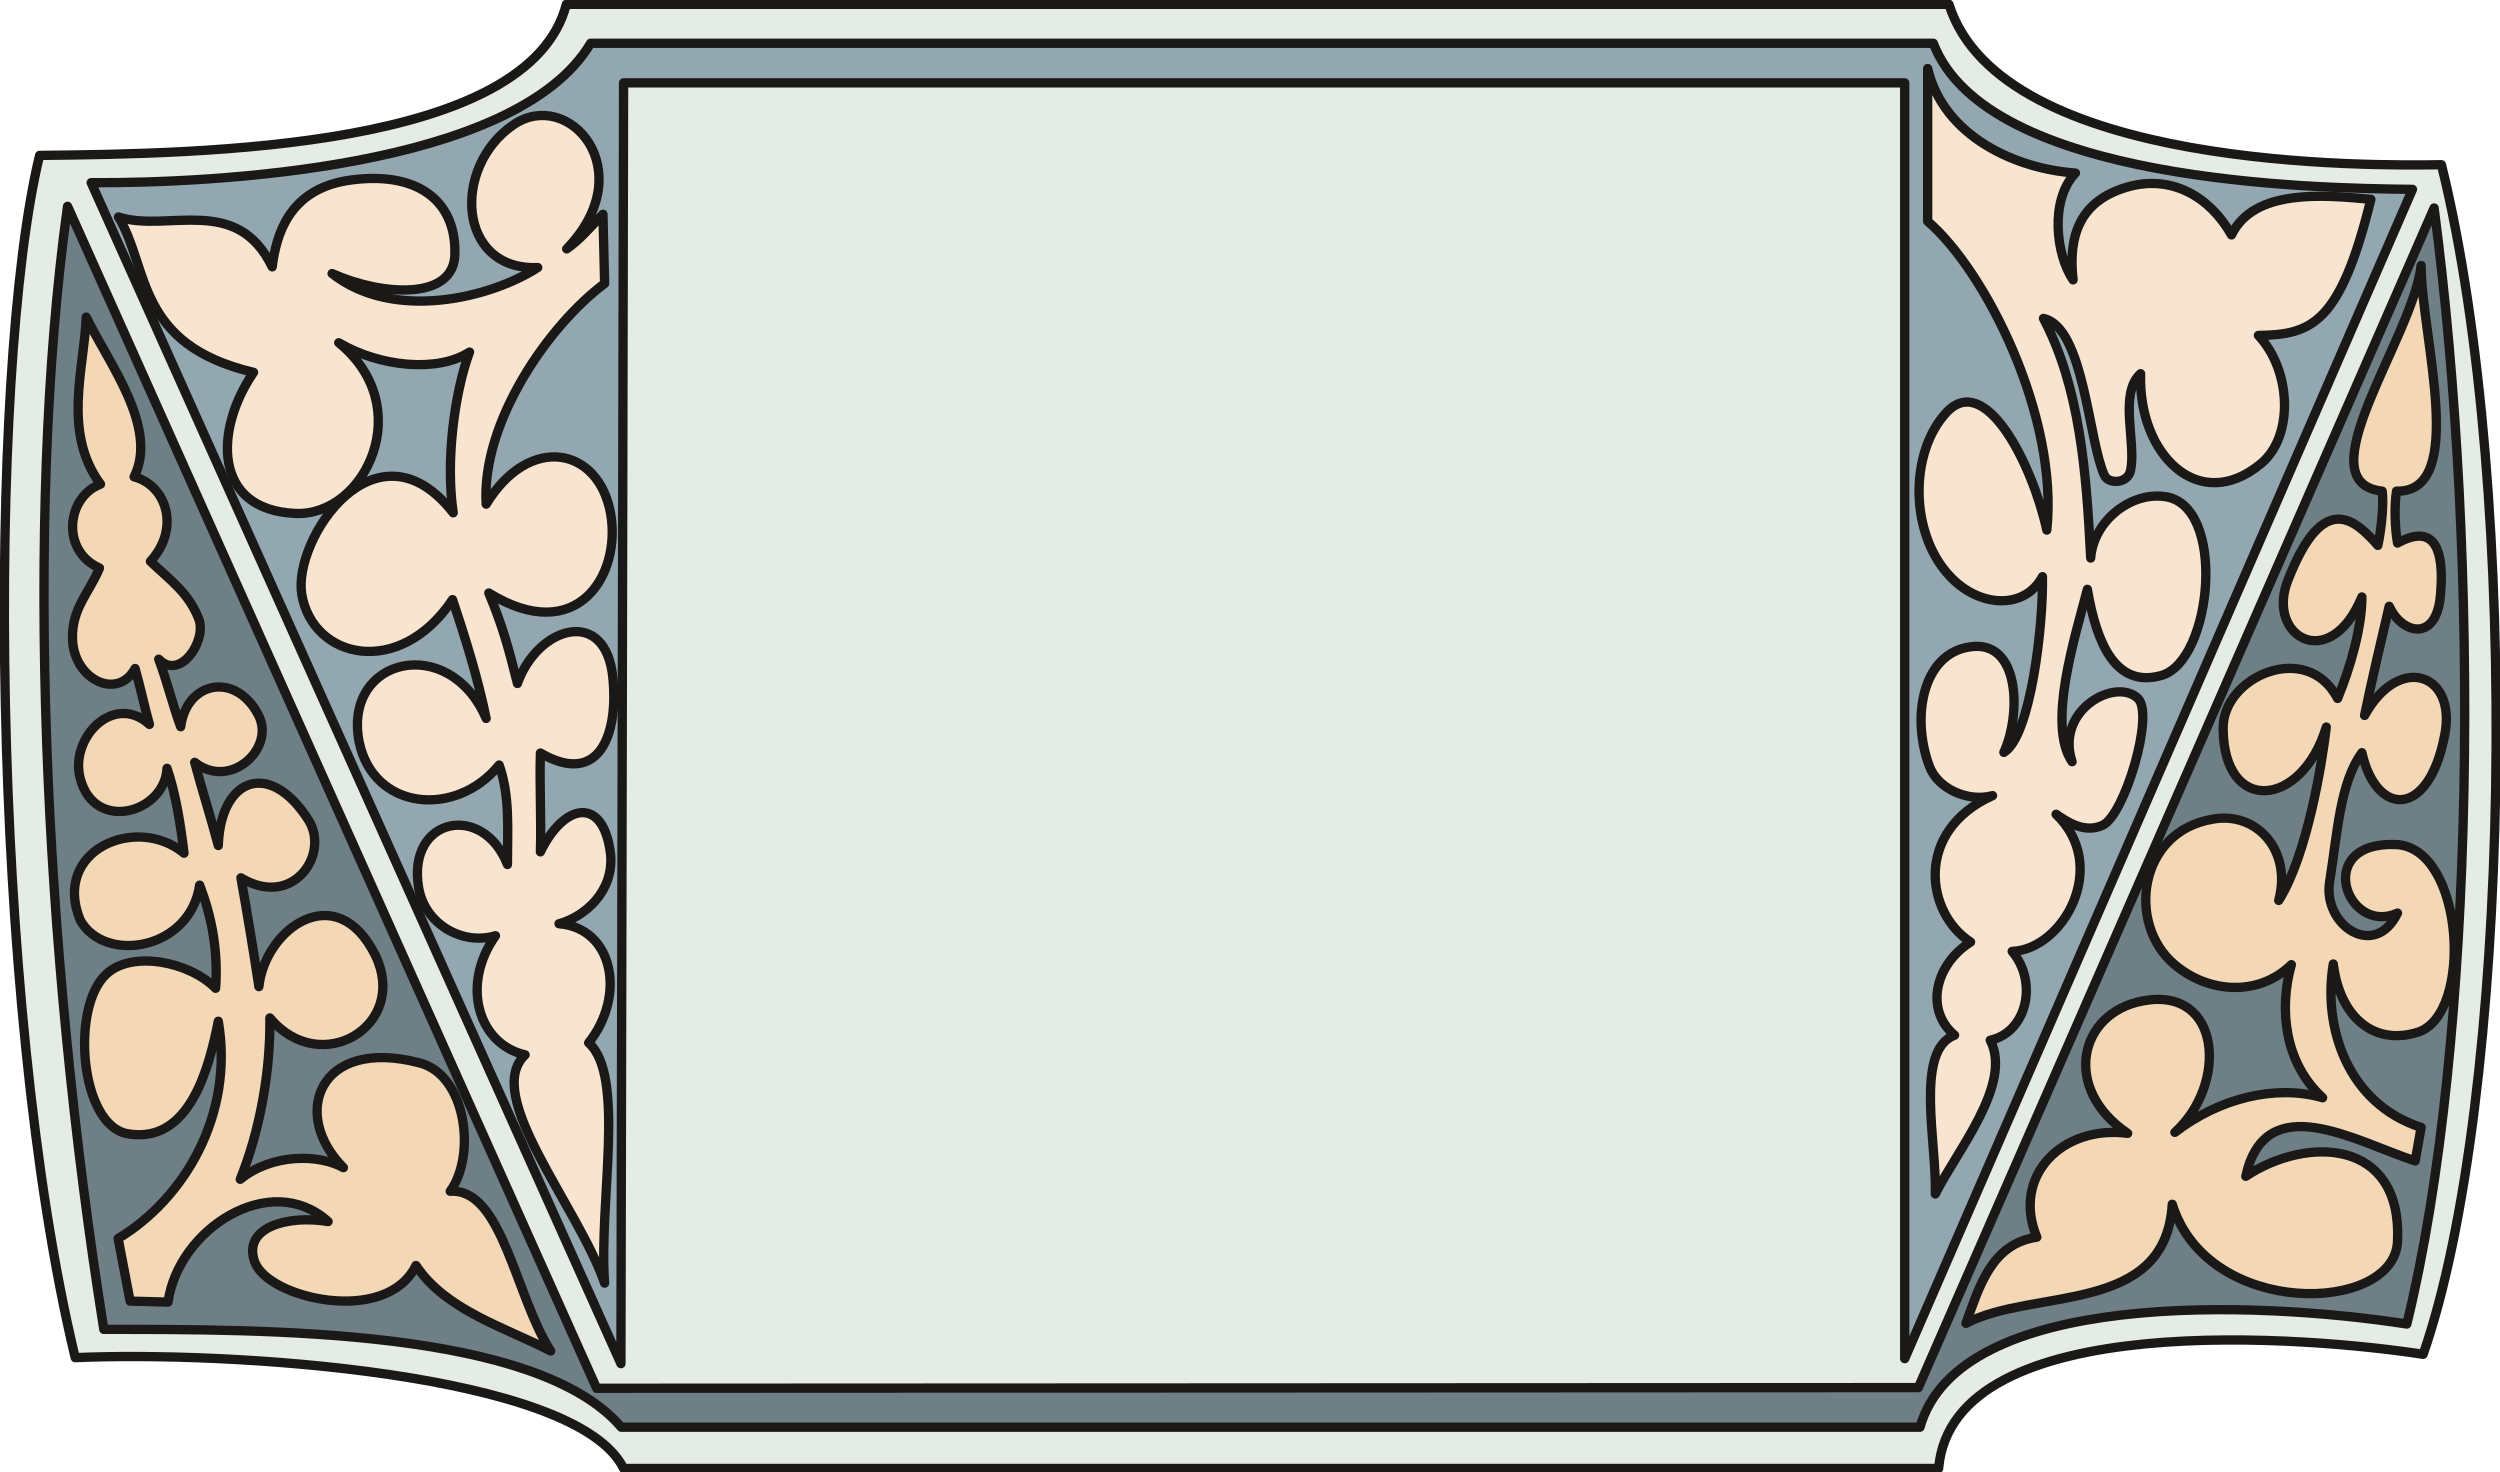 <svg xmlns="http://www.w3.org/2000/svg" version="1.2" width="75.13mm" height="44.25mm" viewBox="0 0 7513 4425" preserveAspectRatio="xMidYMid" fill-rule="evenodd" stroke-width="28.222" stroke-linejoin="round" xml:space="preserve"><defs class="ClipPathGroup"><clipPath id="a" clipPathUnits="userSpaceOnUse"><path d="M0 0h7513v4425H0z"/></clipPath></defs><g class="SlideGroup"><g class="Slide" clip-path="url(#a)"><g class="Page"><g class="com.sun.star.drawing.ClosedBezierShape"><path class="BoundingBox" fill="none" d="M-2-1h7519v4429H-2z"/><path fill="#E5EBE6" d="M5857 13H1702C1590 447 617 462 119 467-40 1122-32 3008 226 4080c452-20 1506 43 1648 333h3952c41-490 1128-394 1456-343 264-757 299-2589 55-3575-200 3-1323 18-1480-482Z"/><path fill="none" stroke="#1B1918" stroke-width="28" stroke-linecap="round" d="M5857 13H1702C1590 447 617 462 119 467-40 1122-32 3008 226 4080c452-20 1506 43 1648 333h3952c41-490 1128-394 1456-343 264-757 299-2589 55-3575-200 3-1323 18-1480-482Z"/></g><g class="com.sun.star.drawing.ClosedBezierShape"><path class="BoundingBox" fill="none" d="M118 606h7304v3698H118z"/><path fill="#6F7F86" d="m5765 4170-3972 2L203 620c-131 945-72 2241 109 3375 491 0 1301-3 1555 294h3903c117-414 1006-381 1463-310 209-854 221-2294 82-3354L5765 4170Z"/><path fill="none" stroke="#1B1918" stroke-width="28" stroke-linecap="round" d="m5765 4170-3972 2L203 620c-131 945-72 2241 109 3375 491 0 1301-3 1555 294h3903c117-414 1006-381 1463-310 209-854 221-2294 82-3354L5765 4170Z"/></g><g class="com.sun.star.drawing.ClosedBezierShape"><path class="BoundingBox" fill="none" d="M260 116h7005v3997H260z"/><path fill="#93A7B0" d="M5724 249H1874l-8 3849L274 549c358 2 1277-41 1501-419h4035c160 419 1143 436 1440 439L5724 4083V249Z"/><path fill="none" stroke="#1B1918" stroke-width="28" stroke-linecap="round" d="M5724 249H1874l-8 3849L274 549c358 2 1277-41 1501-419h4035c160 419 1143 436 1440 439L5724 4083V249Z"/></g><g class="com.sun.star.drawing.ClosedBezierShape"><path class="BoundingBox" fill="none" d="M5894 784h1497v3208H5894z"/><path fill="#F4D8B6" d="M7258 3489c-183-61-450-221-509 46 183-122 471-114 456 196-10 218-570 233-677-112-20 335-417 251-620 358 40-109 76-239 213-259-76-183 76-338 273-312-199-135-146-362 45-398 237-45 257 250 97 395 132-102 302-145 444-104-114-104-132-265-94-400-99 97-251 86-353-2-142-122-106-397 115-435 129-25 241 89 200 244 87-137 132-424 143-521-74 244-308 264-310 5-3-155 251-269 344-91 40-97 73-216 73-305-97 234-290 117-222-51 107-275 204-178 270-104 11-52 18-125 13-163-237-26 92-460 117-678 0 210 142 683-74 678-7 45-5 109 3 156 109-60 142 15 129 157-12 142-116 117-154 33-23 99-54 229-74 328 104-188 277-127 241 58-48 254-206 247-249 54-66 91-73 238-97 388-21 130 135 236 204 94-153 69-255-216-5-206 206 8 234 511 66 564-130 41-234-43-254-205-32 190 43 420 264 491l-18 101Z"/><path fill="none" stroke="#1B1918" stroke-width="28" stroke-linecap="round" d="M7258 3489c-183-61-450-221-509 46 183-122 471-114 456 196-10 218-570 233-677-112-20 335-417 251-620 358 40-109 76-239 213-259-76-183 76-338 273-312-199-135-146-362 45-398 237-45 257 250 97 395 132-102 302-145 444-104-114-104-132-265-94-400-99 97-251 86-353-2-142-122-106-397 115-435 129-25 241 89 200 244 87-137 132-424 143-521-74 244-308 264-310 5-3-155 251-269 344-91 40-97 73-216 73-305-97 234-290 117-222-51 107-275 204-178 270-104 11-52 18-125 13-163-237-26 92-460 117-678 0 210 142 683-74 678-7 45-5 109 3 156 109-60 142 15 129 157-12 142-116 117-154 33-23 99-54 229-74 328 104-188 277-127 241 58-48 254-206 247-249 54-66 91-73 238-97 388-21 130 135 236 204 94-153 69-255-216-5-206 206 8 234 511 66 564-130 41-234-43-254-205-32 190 43 420 264 491l-18 101Z"/></g><g class="com.sun.star.drawing.ClosedBezierShape"><path class="BoundingBox" fill="none" d="M204 939h1467v3136H204z"/><path fill="#F4D8B6" d="m391 3910-36-188c198-119 349-371 301-653-28 143-88 371-273 338-142-25-172-381-63-480 76-71 248-38 328 43 8-114-12-216-48-310-29 196-286 237-359 105-86-211 170-319 312-201-10-85-25-179-51-255-7 134-218 195-261 30-32-122 101-259 208-162-15-54-28-115-43-168-53 97-183 33-188-86-4-94 51-142 81-216-116-51-100-213 3-252-116-157-48-350-43-502 68 139 218 332 144 480 97 25 140 155 49 254 61 58 114 94 145 172 26 66-56 188-120 122 25 66 41 135 66 203 18-137 164-165 232-38 56 99-81 231-190 145 23 86 48 163 71 250 7-204 155-260 272-75 63 103-49 266-204 172 18 101 39 226 54 327 18-173 233-330 350-94 102 211-165 371-317 188 2 165-31 341-89 485 96-78 236-76 310-35-160-160-74-394 228-315 141 35 172 277 93 386 157-10 195 315 302 480-137-71-315-122-405-257-89 183-447 99-485-12-36-104 102-140 221-120-173-157-451 23-481 242l-114-3Z"/><path fill="none" stroke="#1B1918" stroke-width="28" stroke-linecap="round" d="m391 3910-36-188c198-119 349-371 301-653-28 143-88 371-273 338-142-25-172-381-63-480 76-71 248-38 328 43 8-114-12-216-48-310-29 196-286 237-359 105-86-211 170-319 312-201-10-85-25-179-51-255-7 134-218 195-261 30-32-122 101-259 208-162-15-54-28-115-43-168-53 97-183 33-188-86-4-94 51-142 81-216-116-51-100-213 3-252-116-157-48-350-43-502 68 139 218 332 144 480 97 25 140 155 49 254 61 58 114 94 145 172 26 66-56 188-120 122 25 66 41 135 66 203 18-137 164-165 232-38 56 99-81 231-190 145 23 86 48 163 71 250 7-204 155-260 272-75 63 103-49 266-204 172 18 101 39 226 54 327 18-173 233-330 350-94 102 211-165 371-317 188 2 165-31 341-89 485 96-78 236-76 310-35-160-160-74-394 228-315 141 35 172 277 93 386 157-10 195 315 302 480-137-71-315-122-405-257-89 183-447 99-485-12-36-104 102-140 221-120-173-157-451 23-481 242l-114-3Z"/></g><g class="com.sun.star.drawing.ClosedBezierShape"><path class="BoundingBox" fill="none" d="M5753 192h1387v3411H5753z"/><path fill="#F9E5CF" d="M5793 206c48 205 267 302 444 314-78 82-58 247-7 321-15-133 20-239 167-280 128-35 243 28 309 145 68-140 277-120 419-107-92 374-178 407-338 409 99 105 107 303 8 385-186 155-370-26-362-270-66 59-13 206-30 290-8 41-67 43-79 15-48-104-61-445-183-471 109 207 129 459 142 720 8-109 117-198 220-185 190 20 147 495-8 538-136 38-194-94-222-259-36 140-122 407-46 518-51-157 132-254 198-190 50 48-40 350-106 381-54 25-107-10-140-33 163 157 20 407-132 412 79 94 43 244-66 267 68 132-99 330-165 462 5-152-63-432 58-477-89-74-61-211 48-280-134-86-171-333 66-440-73 20-165-20-190-89-55-147-20-338 122-358 150-23 155 201 102 317 81-48 119-386 116-528-53 99-188 94-277 0-123-129-123-373-12-493 117-127 259 155 302 353 36-340-183-778-358-928V206Z"/><path fill="none" stroke="#1B1918" stroke-width="28" stroke-linecap="round" d="M5793 206c48 205 267 302 444 314-78 82-58 247-7 321-15-133 20-239 167-280 128-35 243 28 309 145 68-140 277-120 419-107-92 374-178 407-338 409 99 105 107 303 8 385-186 155-370-26-362-270-66 59-13 206-30 290-8 41-67 43-79 15-48-104-61-445-183-471 109 207 129 459 142 720 8-109 117-198 220-185 190 20 147 495-8 538-136 38-194-94-222-259-36 140-122 407-46 518-51-157 132-254 198-190 50 48-40 350-106 381-54 25-107-10-140-33 163 157 20 407-132 412 79 94 43 244-66 267 68 132-99 330-165 462 5-152-63-432 58-477-89-74-61-211 48-280-134-86-171-333 66-440-73 20-165-20-190-89-55-147-20-338 122-358 150-23 155 201 102 317 81-48 119-386 116-528-53 99-188 94-277 0-123-129-123-373-12-493 117-127 259 155 302 353 36-340-183-778-358-928V206Z"/></g><g class="com.sun.star.drawing.ClosedBezierShape"><path class="BoundingBox" fill="none" d="M342 333h1518v3539H342z"/><path fill="#F9E5CF" d="M1812 644c-41 41-66 74-109 104 228-236 5-486-160-373-186 127-168 439 73 429-142 92-434 163-618 18 146 66 369 84 369-61 3-160-116-251-326-218-175 30-211 165-223 259-107-221-315-102-462-150 93 152 50 383 406 467-117 170-125 414 127 424 208 8 367-320 129-513 126 74 299 89 393 28-46 125-72 330-49 483-231-295-483 79-455 246 33 193 293 254 453 15 35 105 76 234 101 357-111-258-430-184-382 69 42 208 291 231 421 71 33 94 25 190 25 299-74-188-302-142-267 69 18 109 130 175 231 145-104 147-53 325 89 358-129 122 158 452 239 686-18-242 64-623-48-722 114-144 73-345-89-358 74-20 165-94 155-208-21-178-140-155-211-8 3-99-3-200 0-297 180 104 234-61 218-224-20-219-226-158-287 15-28-112-45-173-86-272 264 163 399-53 366-239-36-200-244-241-374-28-15-246 188-538 356-663l-5-208Z"/><path fill="none" stroke="#1B1918" stroke-width="28" stroke-linecap="round" d="M1812 644c-41 41-66 74-109 104 228-236 5-486-160-373-186 127-168 439 73 429-142 92-434 163-618 18 146 66 369 84 369-61 3-160-116-251-326-218-175 30-211 165-223 259-107-221-315-102-462-150 93 152 50 383 406 467-117 170-125 414 127 424 208 8 367-320 129-513 126 74 299 89 393 28-46 125-72 330-49 483-231-295-483 79-455 246 33 193 293 254 453 15 35 105 76 234 101 357-111-258-430-184-382 69 42 208 291 231 421 71 33 94 25 190 25 299-74-188-302-142-267 69 18 109 130 175 231 145-104 147-53 325 89 358-129 122 158 452 239 686-18-242 64-623-48-722 114-144 73-345-89-358 74-20 165-94 155-208-21-178-140-155-211-8 3-99-3-200 0-297 180 104 234-61 218-224-20-219-226-158-287 15-28-112-45-173-86-272 264 163 399-53 366-239-36-200-244-241-374-28-15-246 188-538 356-663l-5-208Z"/></g></g></g></g></svg>
